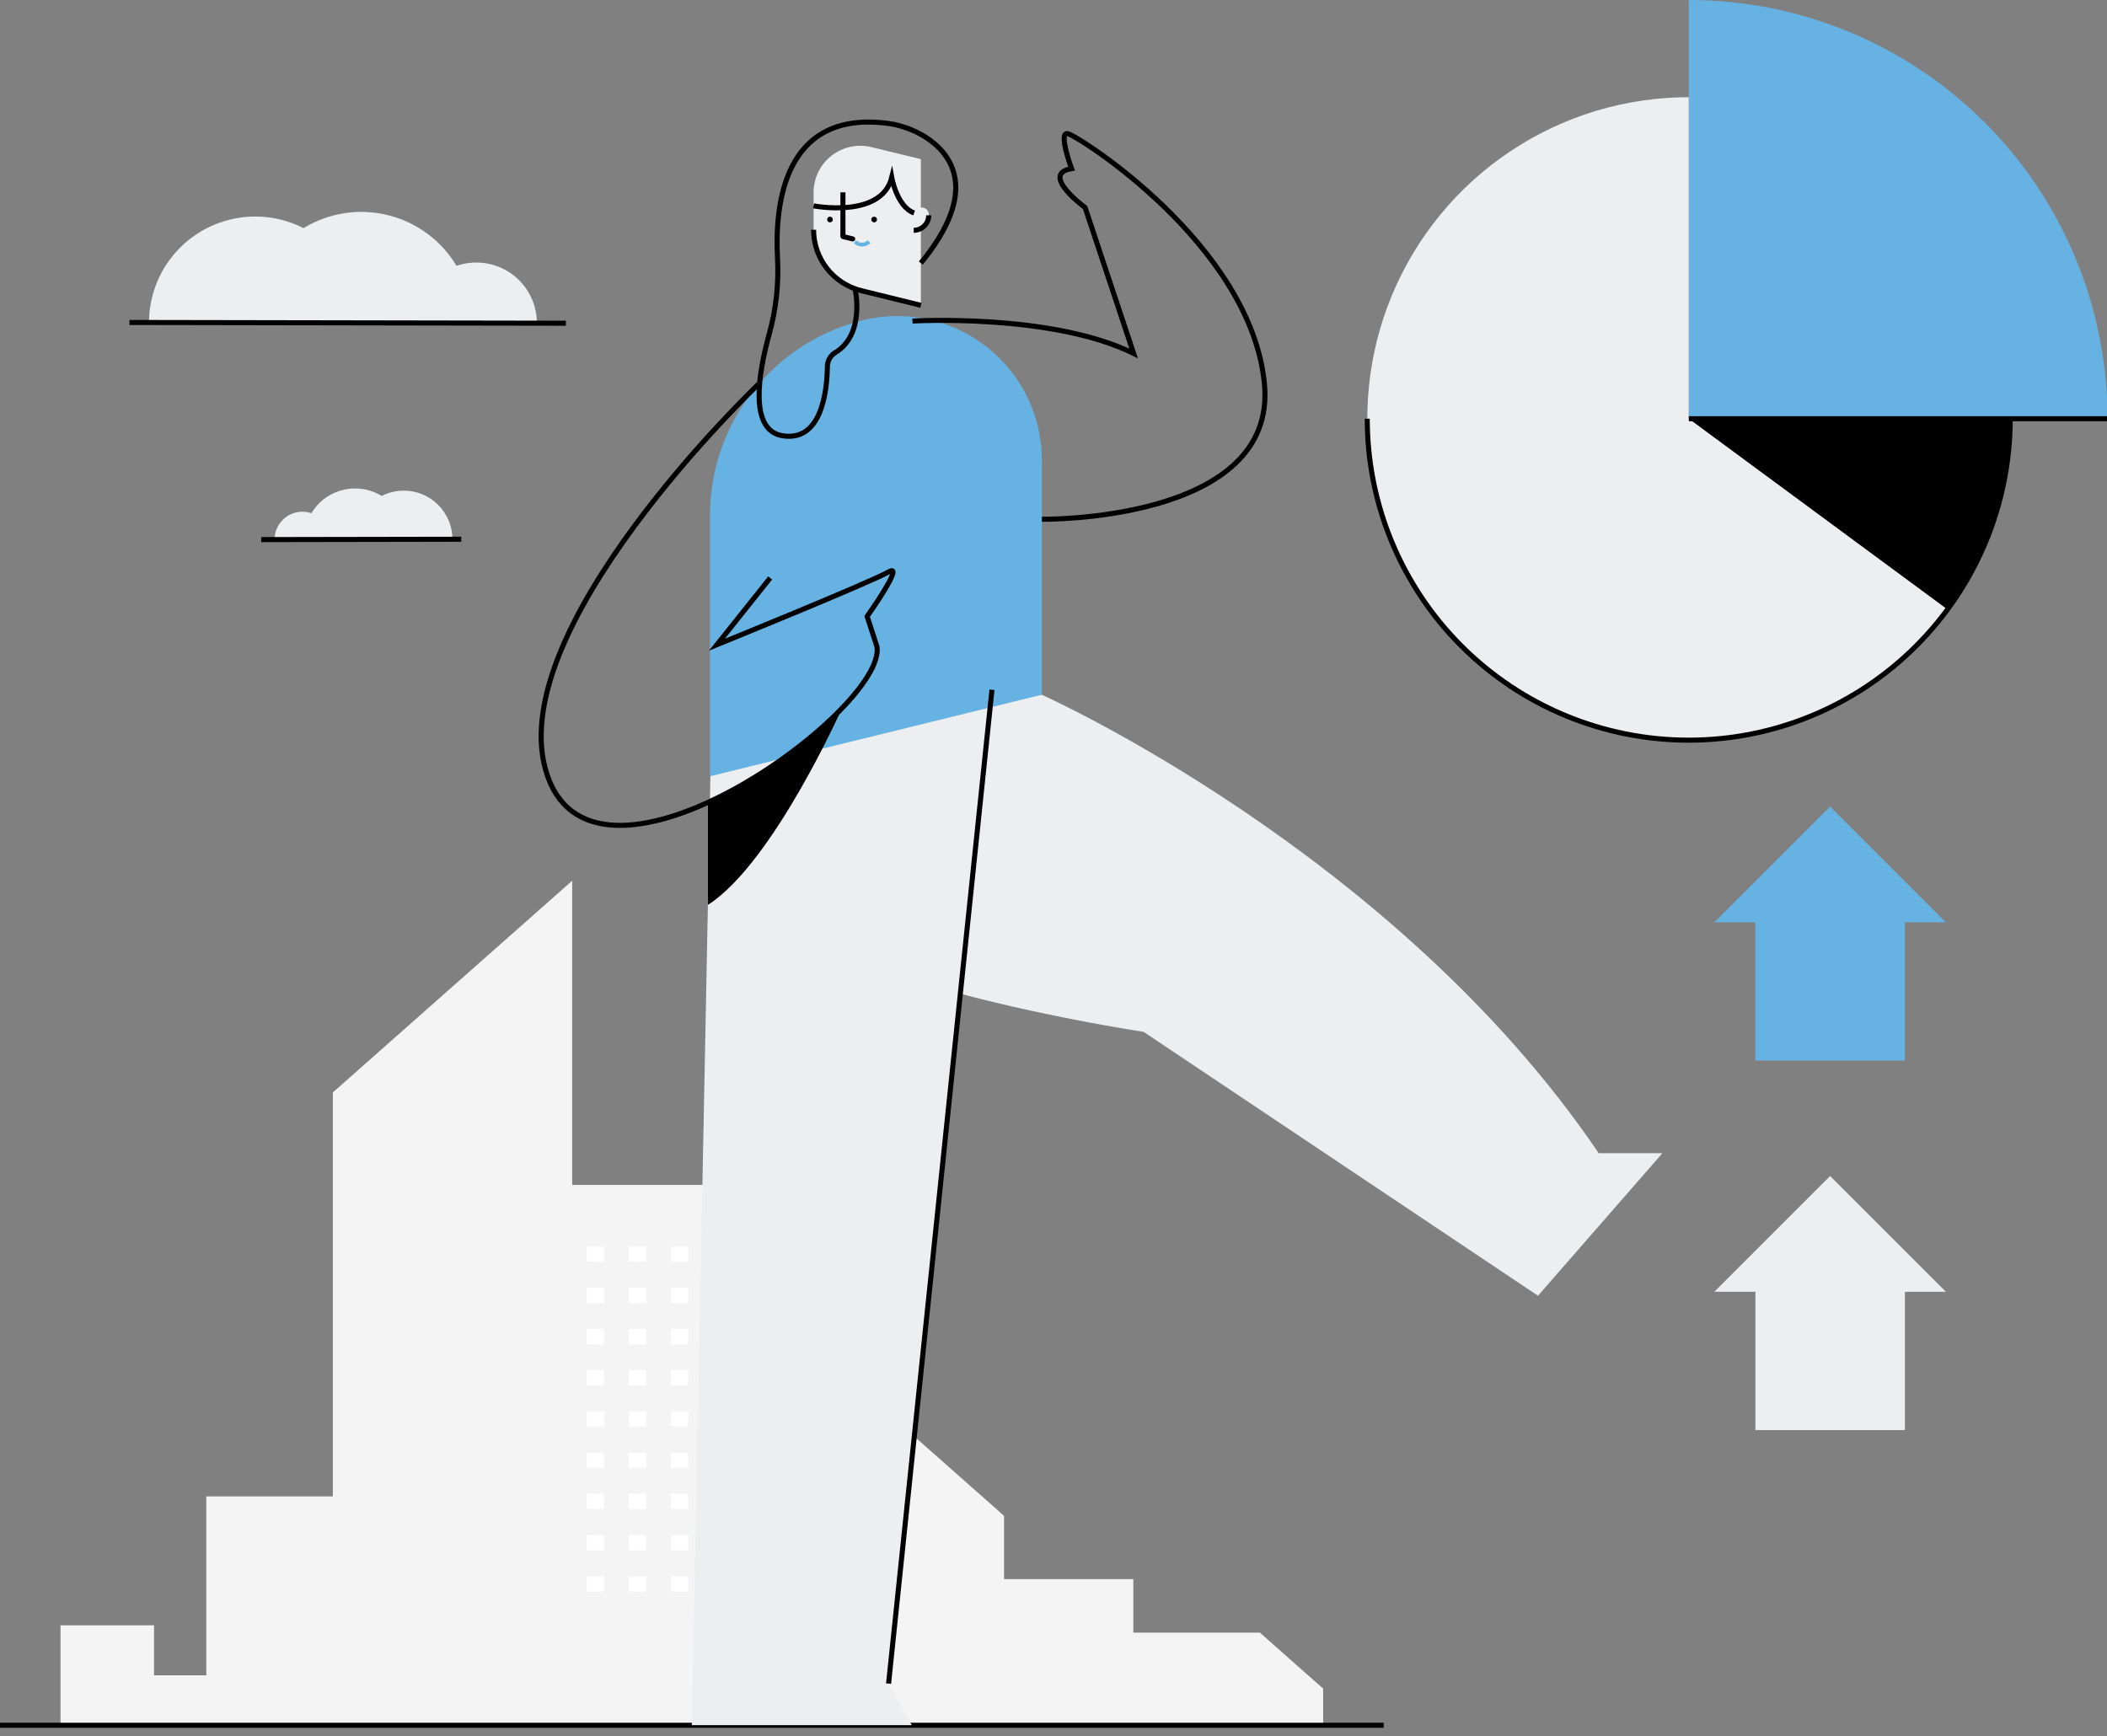 <?xml version="1.0" encoding="UTF-8"?> <svg xmlns="http://www.w3.org/2000/svg" width="125" height="103" viewBox="0 0 125 103" fill="none"><rect x="0" y="0" width="125" height="103" fill="#808080" stroke="none"/><g clip-path="url(#clip0_1991_293)"><path d="M74.744 96.867H67.236V93.692H59.567V89.937L53.855 84.885H45.206V70.304H33.945V52.256L19.746 64.817V88.782H12.24V99.399H9.138V96.435H3.59V102.363H78.497V100.188L74.744 96.867Z" fill="#F4F4F4"></path><path d="M0 102.363H82.088" stroke="black" stroke-width="0.3" stroke-miterlimit="10"></path><path d="M34.809 73.953H35.835V74.861H34.809V73.953Z" fill="white"></path><path d="M37.305 73.953H38.331V74.861H37.305V73.953Z" fill="white"></path><path d="M39.805 73.953H40.831V74.861H39.805V73.953Z" fill="white"></path><path d="M34.809 76.399H35.835V77.307H34.809V76.399Z" fill="white"></path><path d="M37.305 76.399H38.331V77.307H37.305V76.399Z" fill="white"></path><path d="M39.805 76.399H40.831V77.307H39.805V76.399Z" fill="white"></path><path d="M34.809 78.85H35.835V79.757H34.809V78.85Z" fill="white"></path><path d="M37.305 78.85H38.331V79.757H37.305V78.85Z" fill="white"></path><path d="M39.805 78.85H40.831V79.757H39.805V78.85Z" fill="white"></path><path d="M34.809 81.291H35.835V82.198H34.809V81.291Z" fill="white"></path><path d="M37.305 81.291H38.331V82.198H37.305V81.291Z" fill="white"></path><path d="M39.805 81.291H40.831V82.198H39.805V81.291Z" fill="white"></path><path d="M34.809 83.737H35.835V84.645H34.809V83.737Z" fill="white"></path><path d="M37.305 83.737H38.331V84.645H37.305V83.737Z" fill="white"></path><path d="M39.805 83.737H40.831V84.645H39.805V83.737Z" fill="white"></path><path d="M34.809 86.189H35.835V87.096H34.809V86.189Z" fill="white"></path><path d="M37.305 86.189H38.331V87.096H37.305V86.189Z" fill="white"></path><path d="M39.805 86.189H40.831V87.096H39.805V86.189Z" fill="white"></path><path d="M34.809 88.63H35.835V89.537H34.809V88.63Z" fill="white"></path><path d="M37.305 88.63H38.331V89.537H37.305V88.63Z" fill="white"></path><path d="M39.805 88.63H40.831V89.537H39.805V88.63Z" fill="white"></path><path d="M34.809 91.075H35.835V91.983H34.809V91.075Z" fill="white"></path><path d="M37.305 91.075H38.331V91.983H37.305V91.075Z" fill="white"></path><path d="M39.805 91.075H40.831V91.983H39.805V91.075Z" fill="white"></path><path d="M34.809 93.526H35.835V94.434H34.809V93.526Z" fill="white"></path><path d="M37.305 93.526H38.331V94.434H37.305V93.526Z" fill="white"></path><path d="M39.805 93.526H40.831V94.434H39.805V93.526Z" fill="white"></path><path d="M61.805 41.221C61.805 41.221 82.784 50.6 94.844 68.42H98.624L91.244 76.879L67.844 61.22C67.844 61.22 53.444 59.05 49.124 55.82C44.804 52.591 51.687 40.435 51.687 40.435" fill="#EDEEEF"></path><path d="M58.849 40.918L44.799 39.955L42.245 40.996L41.043 102.358H54.094L52.715 99.886L58.849 40.918Z" fill="#EDEEEF"></path><path d="M48.266 11.41V13.629C48.266 14.462 48.545 15.271 49.059 15.927C49.574 16.582 50.293 17.047 51.102 17.245L54.632 18.114V9.442L51.693 8.728C51.286 8.629 50.862 8.623 50.452 8.712C50.043 8.8 49.659 8.98 49.329 9.238C48.999 9.496 48.732 9.826 48.548 10.202C48.364 10.578 48.267 10.992 48.266 11.41Z" fill="#EDEEEF"></path><path d="M48.266 13.631C48.266 14.464 48.545 15.273 49.059 15.929C49.574 16.584 50.293 17.049 51.102 17.247L54.632 18.116" stroke="black" stroke-width="0.3" stroke-miterlimit="10"></path><path d="M51.861 13.193C51.955 13.193 52.03 13.117 52.03 13.023C52.03 12.929 51.955 12.854 51.861 12.854C51.767 12.854 51.691 12.929 51.691 13.023C51.691 13.117 51.767 13.193 51.861 13.193Z" fill="black"></path><path d="M49.24 13.193C49.333 13.193 49.409 13.117 49.409 13.023C49.409 12.929 49.333 12.854 49.24 12.854C49.146 12.854 49.07 12.929 49.07 13.023C49.07 13.117 49.146 13.193 49.24 13.193Z" fill="black"></path><path d="M50.008 14.036V11.412" stroke="black" stroke-width="0.3" stroke-miterlimit="10"></path><path d="M54.211 12.761V13.671C54.328 13.671 54.444 13.649 54.552 13.604C54.66 13.559 54.758 13.494 54.841 13.411C54.924 13.329 54.989 13.23 55.034 13.123C55.079 13.014 55.102 12.899 55.102 12.782C55.103 12.755 55.103 12.728 55.102 12.701C55.048 12.149 54.211 12.206 54.211 12.761Z" fill="#EDEEEF"></path><path d="M54.207 13.664C54.324 13.664 54.44 13.641 54.548 13.597C54.656 13.552 54.754 13.486 54.837 13.404C54.92 13.321 54.985 13.223 55.03 13.115C55.075 13.007 55.098 12.891 55.098 12.774" stroke="black" stroke-width="0.3" stroke-miterlimit="10"></path><path d="M50.727 14.342C50.837 14.452 50.987 14.514 51.143 14.514C51.299 14.514 51.449 14.452 51.559 14.342" stroke="#66B2E3" stroke-width="0.225" stroke-miterlimit="10"></path><path d="M50.012 14.034L50.586 14.175" stroke="black" stroke-width="0.3" stroke-miterlimit="10" stroke-linecap="round"></path><path d="M61.809 27.318V41.219L42.121 46.058V30.578C42.121 27.91 43.015 25.32 44.661 23.221C46.307 21.121 48.609 19.634 51.199 18.998C52.461 18.688 53.777 18.668 55.047 18.942C56.317 19.215 57.508 19.773 58.531 20.575C59.554 21.377 60.38 22.4 60.949 23.569C61.518 24.737 61.813 26.019 61.813 27.318H61.809Z" fill="#66B2E3"></path><path d="M50.729 17.134C50.729 17.134 51.353 19.834 49.552 20.919C49.409 21.007 49.292 21.13 49.21 21.276C49.129 21.422 49.086 21.587 49.085 21.754C49.067 23.119 48.773 26.272 46.385 25.846C44.435 25.498 44.989 22.159 45.635 19.818C46.041 18.354 46.208 16.834 46.127 15.318C45.955 12.127 46.51 6.669 52.427 7.291C53.309 7.374 54.159 7.663 54.908 8.134C56.441 9.12 58.153 11.316 54.628 15.609" stroke="black" stroke-width="0.3" stroke-miterlimit="10"></path><path d="M48.266 12.214C48.266 12.214 52.284 12.994 52.904 10.534C52.904 10.534 53.214 12.276 54.23 12.634" stroke="black" stroke-width="0.3" stroke-miterlimit="10"></path><path d="M52.715 99.892L58.85 40.924" stroke="black" stroke-width="0.3" stroke-miterlimit="10"></path><path d="M45.027 22.765C45.027 22.765 29.49 37.547 32.49 46.058C35.49 54.569 52.605 42.091 52.028 38.371L51.444 36.571C51.444 36.571 53.74 33.332 52.716 33.932C51.691 34.532 42.531 38.252 42.531 38.252L45.69 34.292" stroke="black" stroke-width="0.3" stroke-miterlimit="10"></path><path d="M42 47.61V53.689C45.867 51.208 49.95 42.025 49.95 42.025C48.021 44.034 45.008 46.233 42 47.61Z" fill="black"></path><path d="M54.133 19.048C54.133 19.048 62.372 18.568 67.253 20.968L64.373 12.31C64.373 12.31 61.652 10.327 63.572 10.007C63.572 10.007 62.773 7.847 63.332 7.927C63.892 8.006 74.213 14.527 75.013 22.762C75.812 30.997 61.813 30.808 61.813 30.808" stroke="black" stroke-width="0.3" stroke-miterlimit="10"></path><path d="M100.19 5.767C96.418 5.767 92.73 6.885 89.594 8.981C86.457 11.077 84.013 14.055 82.569 17.54C81.126 21.025 80.748 24.86 81.484 28.56C82.22 32.26 84.036 35.658 86.703 38.325C89.371 40.993 92.769 42.809 96.469 43.545C100.169 44.281 104.003 43.903 107.488 42.46C110.973 41.016 113.952 38.572 116.048 35.435C118.144 32.299 119.262 28.611 119.262 24.839H100.19V5.767Z" fill="#EDEEEF"></path><path d="M81.113 24.843C81.113 29.901 83.123 34.752 86.7 38.329C90.276 41.906 95.127 43.915 100.186 43.915C105.244 43.915 110.095 41.906 113.672 38.329C117.249 34.752 119.258 29.901 119.258 24.843" stroke="black" stroke-width="0.3" stroke-miterlimit="10"></path><path d="M119.264 24.843H100.191L115.541 36.163C117.965 32.887 119.27 28.918 119.264 24.843Z" fill="black"></path><path d="M100.191 0V24.84H125.031C125.031 18.252 122.414 11.934 117.756 7.275C113.098 2.617 106.779 0 100.191 0Z" fill="#66B2E3"></path><path d="M100.191 24.843H125.031" stroke="black" stroke-width="0.3" stroke-miterlimit="10"></path><path d="M113.008 62.924H104.138V54.054H113.008V62.924Z" fill="#66B2E3"></path><path d="M115.441 54.723L108.574 47.856L101.707 54.723H115.441Z" fill="#66B2E3"></path><path d="M113.012 84.848H104.142V75.978H113.012V84.848Z" fill="#EDEEEF"></path><path d="M115.441 76.642L108.574 69.775L101.707 76.642H115.441Z" fill="#EDEEEF"></path><path d="M15.15 12.847C13.48 12.844 11.876 13.505 10.693 14.684C9.51 15.863 8.843 17.464 8.84 19.135L21.44 19.157C21.441 18.33 21.28 17.51 20.964 16.745C20.649 15.981 20.186 15.285 19.602 14.699C19.018 14.113 18.324 13.648 17.561 13.33C16.797 13.012 15.978 12.848 15.15 12.847Z" fill="#EDEEEF"></path><path d="M28.268 15.576C27.796 15.575 27.329 15.667 26.892 15.846C26.456 16.026 26.059 16.29 25.725 16.623C25.391 16.956 25.125 17.351 24.944 17.787C24.762 18.222 24.669 18.689 24.668 19.161L31.85 19.173C31.852 18.221 31.475 17.308 30.803 16.633C30.132 15.959 29.22 15.579 28.268 15.576Z" fill="#EDEEEF"></path><path d="M21.448 12.572C19.701 12.569 18.024 13.26 16.786 14.493C15.549 15.726 14.851 17.4 14.848 19.147L28.022 19.171C28.025 17.424 27.334 15.748 26.101 14.51C24.868 13.273 23.194 12.576 21.448 12.572Z" fill="#EDEEEF"></path><path d="M7.68 19.132L33.571 19.177" stroke="black" stroke-width="0.3" stroke-miterlimit="10"></path><path d="M23.949 29.109C24.329 29.109 24.704 29.183 25.055 29.328C25.405 29.472 25.724 29.684 25.992 29.952C26.261 30.22 26.474 30.538 26.62 30.888C26.765 31.238 26.841 31.613 26.841 31.992L21.066 32.003C21.065 31.237 21.368 30.502 21.909 29.959C22.45 29.417 23.183 29.111 23.949 29.109Z" fill="#EDEEEF"></path><path d="M17.932 30.36C18.369 30.36 18.789 30.534 19.098 30.844C19.408 31.153 19.582 31.573 19.582 32.01H16.289C16.289 31.574 16.462 31.155 16.77 30.846C17.078 30.537 17.495 30.362 17.932 30.36Z" fill="#EDEEEF"></path><path d="M21.058 28.98C21.454 28.979 21.847 29.056 22.214 29.207C22.58 29.358 22.913 29.58 23.194 29.86C23.475 30.14 23.698 30.472 23.85 30.838C24.003 31.204 24.081 31.596 24.082 31.993L18.043 32.004C18.042 31.607 18.12 31.214 18.271 30.848C18.422 30.481 18.644 30.148 18.924 29.867C19.204 29.586 19.537 29.363 19.903 29.211C20.269 29.059 20.661 28.98 21.058 28.98Z" fill="#EDEEEF"></path><path d="M27.366 31.994L15.496 32.015" stroke="black" stroke-width="0.3" stroke-miterlimit="10"></path></g><defs><clipPath id="clip0_1991_293"><rect width="125" height="103" fill="white"></rect></clipPath></defs></svg> 